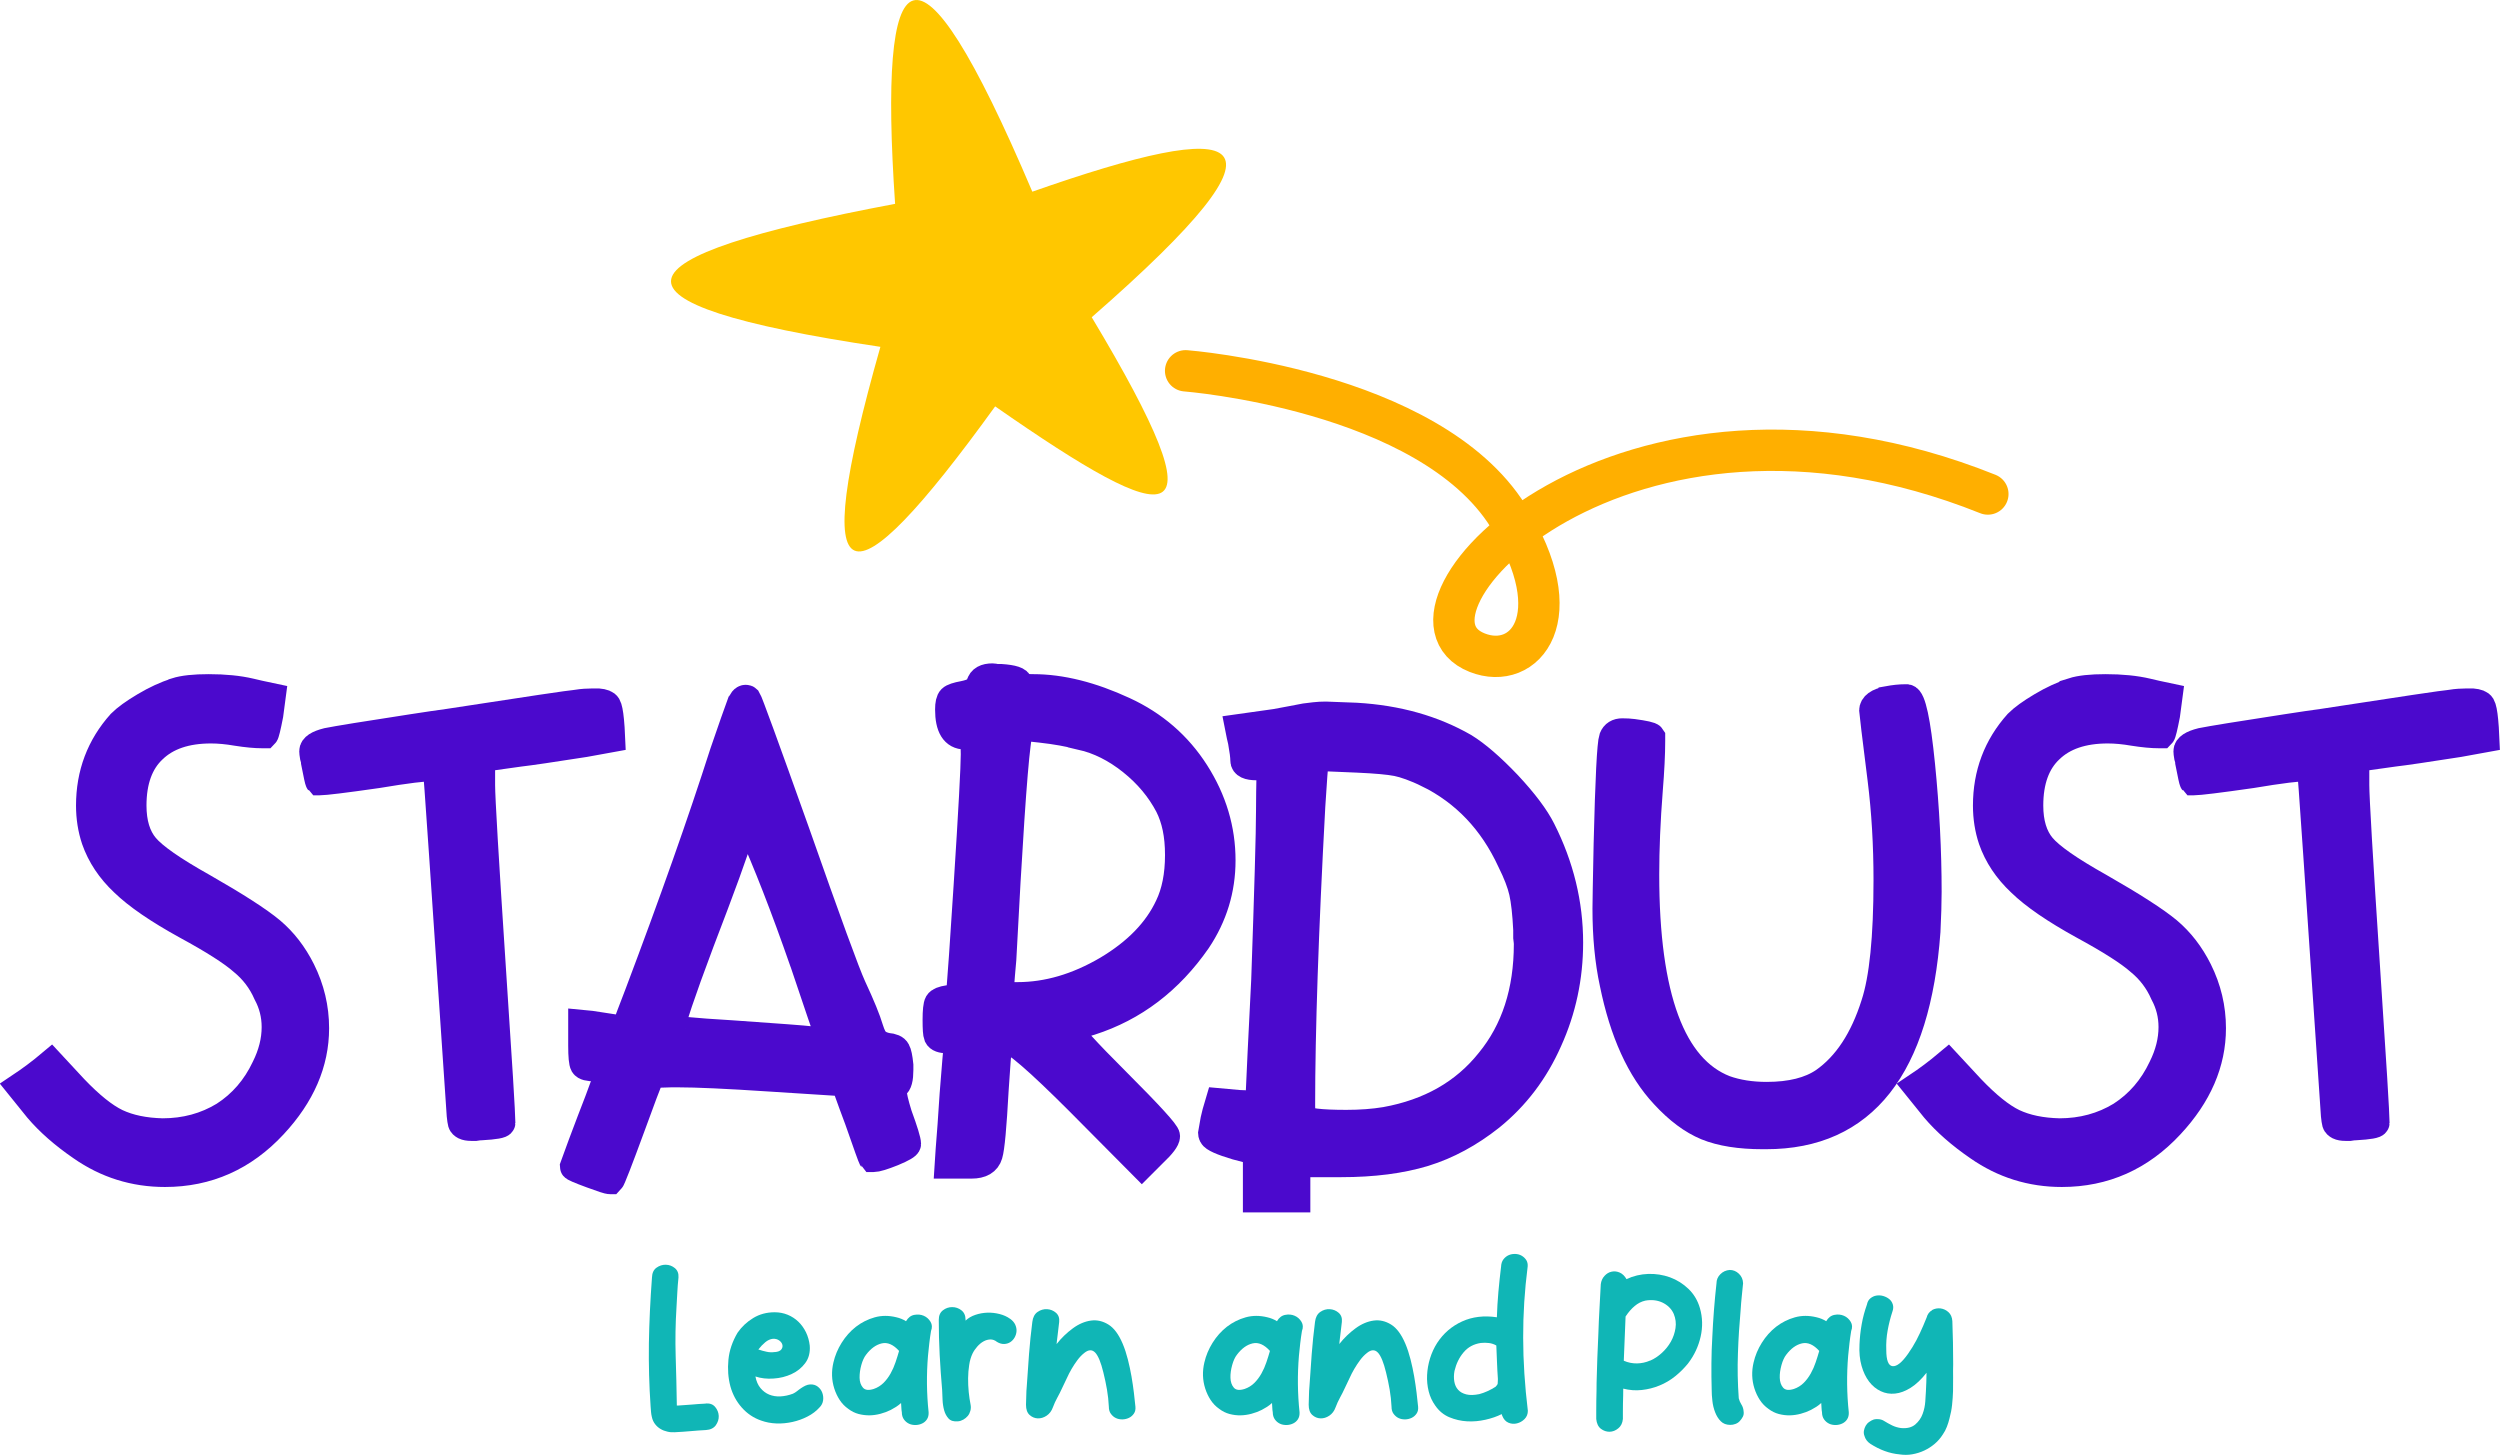 <?xml version="1.0" encoding="UTF-8"?> <svg xmlns="http://www.w3.org/2000/svg" id="Capa_2" data-name="Capa 2" viewBox="0 0 364.01 211.84"><defs><style> .cls-1 { fill: #ffc700; fill-rule: evenodd; } .cls-1, .cls-2 { stroke-width: 0px; } .cls-3 { fill: none; stroke: #ffaf00; stroke-linecap: round; stroke-linejoin: round; stroke-width: 6.02px; } .cls-4 { fill: #4b09cd; stroke: #4b09cd; stroke-miterlimit: 10; stroke-width: 4px; } .cls-2 { fill: #10b6b6; } </style></defs><g id="Layer_1" data-name="Layer 1"><g><path class="cls-4" d="M25.61,100.68c1.1-.35,2.69-.52,4.78-.52,2.32,0,4.35.2,6.08.61.7.17,1.74.41,3.13.7-.06.46-.17,1.33-.35,2.61-.35,1.8-.58,2.75-.7,2.87h-.35c-1.04,0-2.29-.12-3.74-.35-1.33-.23-2.58-.35-3.74-.35-3.65,0-6.46.96-8.43,2.87-1.97,1.85-2.96,4.58-2.96,8.17,0,2.55.61,4.55,1.83,6,1.22,1.45,4,3.39,8.34,5.82,4.87,2.78,8.2,4.93,9.99,6.43,1.79,1.51,3.27,3.42,4.43,5.74,1.33,2.67,2,5.48,2,8.43,0,5.04-2.03,9.73-6.08,14.08-4.35,4.69-9.62,7.04-15.82,7.04-4.46,0-8.52-1.27-12.17-3.82-2.61-1.79-4.72-3.65-6.34-5.56-.58-.7-1.45-1.77-2.61-3.22,1.56-1.04,3.07-2.17,4.52-3.39.75.81,1.88,2.03,3.39,3.65,2.32,2.43,4.37,4.08,6.17,4.95,1.85.87,4.08,1.33,6.69,1.39,3.3,0,6.29-.81,8.95-2.43,2.61-1.68,4.61-4,6-6.95.98-1.97,1.48-3.94,1.48-5.91,0-1.74-.41-3.36-1.22-4.87-.81-1.85-2-3.42-3.56-4.69-1.51-1.33-4.23-3.07-8.17-5.21-4.11-2.26-7.16-4.35-9.13-6.26-1.97-1.85-3.36-3.94-4.17-6.26-.52-1.56-.78-3.22-.78-4.95,0-4.63,1.51-8.63,4.52-11.99.75-.75,1.91-1.59,3.48-2.52,1.56-.93,3.07-1.62,4.52-2.09Z"></path><path class="cls-4" d="M84,102.41c.81-.12,1.56-.17,2.26-.17h.87c.7.06,1.13.23,1.3.52.17.29.32,1.01.43,2.17.06.58.12,1.45.17,2.61-.64.12-1.94.35-3.91.7-4.81.75-7.97,1.22-9.47,1.39-1.27.17-3.13.43-5.56.78v3.91c0,1.85.52,10.69,1.56,26.51.93,13.91,1.39,21.47,1.39,22.68,0,.23-.99.41-2.96.52-.23,0-.52.03-.87.09h-.61c-.41,0-.73-.06-.96-.17-.23-.12-.38-.26-.43-.43-.06-.23-.12-.61-.17-1.13-2.26-33.66-3.42-50.55-3.48-50.67h-.17c-1.51,0-4.32.35-8.43,1.04-4.87.7-7.68,1.04-8.43,1.04h-.09c-.06-.06-.26-.98-.61-2.78,0-.23-.06-.52-.17-.87-.06-.35-.09-.61-.09-.78,0-.58.7-1.04,2.09-1.39,1.45-.29,5.56-.96,12.34-2,2.26-.35,4.03-.61,5.3-.78,11.65-1.8,17.87-2.72,18.69-2.78Z"></path><path class="cls-4" d="M107.79,102.67c.23-.64.49-.96.78-.96.12,0,.2.03.26.09.23.35,2.58,6.78,7.04,19.29,4.58,13.04,7.33,20.57,8.26,22.6,1.27,2.72,2.11,4.78,2.52,6.17.29.93.61,1.54.96,1.83.4.35.93.58,1.56.7.75.06,1.22.26,1.39.61.17.29.32.99.43,2.09v.7c0,1.28-.2,2.03-.61,2.26-.23.17-.35.46-.35.87,0,.58.26,1.71.78,3.39.87,2.38,1.3,3.79,1.3,4.26,0,.23-.7.64-2.09,1.22-1.45.58-2.4.87-2.87.87h-.17c-.06-.06-.73-1.91-2-5.56-.46-1.22-1.13-3.04-2-5.47-1.8-.12-5.45-.35-10.95-.7-6.2-.41-10.63-.61-13.3-.61h-.96c-.46,0-1.45.03-2.96.09-.52,1.28-1.48,3.82-2.87,7.65-1.85,5.04-2.87,7.65-3.04,7.82h-.09c-.23,0-1.13-.29-2.69-.87-1.74-.64-2.61-1.01-2.61-1.13.75-2.09,1.59-4.35,2.52-6.78,1.68-4.29,2.52-6.66,2.52-7.13,0-.35-.64-.52-1.91-.52-.93,0-1.48-.14-1.65-.43-.17-.29-.26-1.22-.26-2.78v-3.22c.7.06,1.74.2,3.13.43,1.39.23,2.43.38,3.13.43.4-1.1,1.04-2.78,1.91-5.04,5.1-13.5,9.24-25.23,12.43-35.2,1.27-3.71,2.09-6.03,2.43-6.95ZM117,140.13c-2.78-8-5.39-14.69-7.82-20.08-.17-.46-.35-.7-.52-.7s-.55.87-1.13,2.61c-.52,1.91-2.38,7.01-5.56,15.3-2.78,7.42-4.17,11.56-4.17,12.43,0,.23,2.93.52,8.78.87,6.66.46,10.49.75,11.47.87.64.06,1.62.2,2.95.43-.69-1.97-2.03-5.88-4-11.73Z"></path><path class="cls-4" d="M142.69,99.63c.17-.7.78-1.04,1.83-1.04.12,0,.29.03.52.09h.7c1.74.12,2.61.41,2.61.87,0,.41.7.61,2.09.61,4.06,0,8.46,1.1,13.21,3.3,4.4,2.03,7.88,5.04,10.43,9.04,2.55,4,3.82,8.26,3.82,12.78,0,4.23-1.19,8.11-3.56,11.65-4.06,5.85-9.24,9.79-15.56,11.82-1.97.52-2.95.96-2.95,1.3,0,.46,2.26,2.96,6.78,7.47,4.81,4.81,7.21,7.45,7.21,7.91s-.61,1.28-1.83,2.43c-.41.41-.99.99-1.74,1.74-1.56-1.56-4.61-4.63-9.13-9.21-6.03-6.03-9.53-9.04-10.52-9.04-.64,0-1.04.32-1.22.96-.12.64-.29,2.78-.52,6.43-.29,5.33-.58,8.46-.87,9.39-.29.99-1.13,1.48-2.52,1.48h-3.39c.06-.98.2-2.92.43-5.82.17-2.84.4-5.94.69-9.3.12-1.27.17-1.94.17-2,0-.52-.09-.84-.26-.96-.17-.12-.58-.17-1.22-.17-.75,0-1.22-.17-1.39-.52-.12-.29-.17-1.07-.17-2.35s.09-2.14.26-2.43c.17-.29.67-.49,1.48-.61.35-.06.9-.12,1.65-.17.23-2.72.61-8.17,1.13-16.34.7-10.89,1.04-17.27,1.04-19.12,0-1.16-.09-1.91-.26-2.26-.12-.29-.38-.43-.78-.43h-.35c-1.56,0-2.35-1.27-2.35-3.82,0-.81.12-1.33.35-1.56.23-.23.84-.43,1.82-.61,1.45-.29,2.23-.78,2.35-1.48ZM157.46,107.19c-1.8-.46-3.74-.81-5.82-1.04-.75-.06-1.83-.2-3.22-.43-.06.46-.17,1.36-.35,2.69-.52,4.11-1.22,14.54-2.09,31.29-.12,1.22-.26,2.98-.43,5.3h2.61c4.35,0,8.69-1.27,13.04-3.82,4.29-2.55,7.27-5.62,8.95-9.21.98-2.03,1.48-4.52,1.48-7.47s-.49-5.24-1.48-7.21c-1.28-2.43-3.07-4.58-5.39-6.43-2.32-1.85-4.75-3.07-7.3-3.65Z"></path><path class="cls-4" d="M185.41,105.28c.93-.17,1.85-.35,2.78-.52.87-.17,1.48-.29,1.82-.35.4-.06.87-.12,1.39-.17.52-.06,1.07-.09,1.65-.09.12,0,1.59.06,4.43.17,5.97.35,11.21,1.83,15.73,4.43,1.79,1.1,3.91,2.93,6.34,5.48,2.38,2.55,4.03,4.75,4.96,6.6,2.66,5.27,4,10.75,4,16.43,0,5.04-1.02,9.79-3.04,14.25-1.97,4.46-4.78,8.17-8.43,11.12-3.07,2.43-6.29,4.17-9.65,5.21-3.42,1.04-7.45,1.56-12.08,1.56h-6.52v5.13h-5.82v-6.87c-.46-.12-1.45-.38-2.96-.78-2.14-.64-3.3-1.16-3.48-1.56-.06-.12-.09-.26-.09-.43,0-.06.12-.67.35-1.83.12-.58.35-1.45.7-2.61.64.06,1.62.14,2.95.26,1.27.06,2.23.09,2.87.09.17-4,.46-10.02.87-18.08.46-13.27.7-21.49.7-24.68,0-1.45.03-3.59.09-6.43h-2c-1.22,0-1.83-.29-1.83-.87s-.12-1.51-.35-2.78c-.12-.46-.26-1.13-.43-2,.81-.12,2.49-.35,5.04-.7ZM207.92,112.67c-1.86-.87-3.36-1.42-4.52-1.65-1.16-.23-3.07-.4-5.74-.52-1.39-.06-3.45-.14-6.17-.26-.12,1.16-.29,3.53-.52,7.13-.99,18.31-1.48,32.82-1.48,43.54,0,1.22.03,1.85.09,1.91.52.52,2.66.78,6.43.78,2.09,0,4-.14,5.73-.43,6.43-1.16,11.47-4.03,15.12-8.6,3.71-4.52,5.56-10.23,5.56-17.12,0-.17-.03-.49-.09-.96v-1.13c-.12-2.38-.32-4.2-.61-5.48-.29-1.27-.87-2.78-1.74-4.52-2.67-5.79-6.69-10.02-12.08-12.69Z"></path><path class="cls-4" d="M274.88,101.89c.93-.17,1.77-.26,2.52-.26h.26c.75.12,1.45,3.36,2.09,9.73.64,6.37.96,12.54.96,18.51,0,1.56-.06,3.48-.17,5.74-1.45,19.82-9.24,29.72-23.38,29.72h-.52c-3.3,0-6.03-.43-8.17-1.3-2.09-.87-4.14-2.4-6.17-4.61-3.48-3.71-5.94-9.13-7.39-16.25-.7-3.24-1.04-6.87-1.04-10.86,0-.87.06-4.03.17-9.47.23-9.44.49-14.57.78-15.38.23-.58.7-.87,1.39-.87.58,0,1.1.03,1.56.09,1.68.23,2.58.43,2.69.61v.61c0,1.91-.12,4.29-.35,7.13-.35,4.46-.52,8.58-.52,12.34,0,17.79,3.85,28.19,11.56,31.2,1.79.64,3.82.96,6.08.96,3.53,0,6.31-.7,8.34-2.09,3.3-2.32,5.76-6.05,7.39-11.21,1.22-3.71,1.83-9.73,1.83-18.08,0-5.16-.29-10.05-.87-14.69-.81-6.49-1.22-9.82-1.22-9.99,0-.75.72-1.27,2.17-1.56Z"></path><path class="cls-4" d="M301.79,100.68c1.1-.35,2.69-.52,4.78-.52,2.32,0,4.35.2,6.08.61.7.17,1.74.41,3.13.7-.06.46-.17,1.33-.35,2.61-.35,1.8-.58,2.75-.7,2.87h-.35c-1.04,0-2.29-.12-3.74-.35-1.33-.23-2.58-.35-3.74-.35-3.65,0-6.46.96-8.43,2.87-1.97,1.85-2.96,4.58-2.96,8.17,0,2.55.61,4.55,1.83,6,1.22,1.45,4,3.39,8.34,5.82,4.87,2.78,8.2,4.93,10,6.43,1.79,1.51,3.27,3.42,4.43,5.74,1.33,2.67,2,5.48,2,8.43,0,5.04-2.03,9.73-6.08,14.08-4.35,4.69-9.62,7.04-15.82,7.04-4.46,0-8.52-1.27-12.17-3.82-2.61-1.79-4.72-3.65-6.34-5.56-.58-.7-1.45-1.77-2.61-3.22,1.56-1.04,3.07-2.17,4.52-3.39.75.81,1.88,2.03,3.39,3.65,2.32,2.43,4.37,4.08,6.17,4.95,1.85.87,4.08,1.33,6.69,1.39,3.3,0,6.29-.81,8.95-2.43,2.61-1.68,4.61-4,6-6.95.98-1.97,1.48-3.94,1.48-5.91,0-1.74-.41-3.36-1.22-4.87-.81-1.85-2-3.42-3.56-4.69-1.51-1.33-4.23-3.07-8.17-5.21-4.11-2.26-7.16-4.35-9.12-6.26-1.97-1.85-3.36-3.94-4.17-6.26-.52-1.56-.78-3.22-.78-4.95,0-4.63,1.51-8.63,4.52-11.99.75-.75,1.91-1.59,3.48-2.52,1.56-.93,3.07-1.62,4.52-2.09Z"></path><path class="cls-4" d="M356.89,102.41c.81-.12,1.56-.17,2.26-.17h.87c.69.06,1.13.23,1.3.52.17.29.32,1.01.43,2.17.06.58.12,1.45.17,2.61-.64.12-1.94.35-3.91.7-4.81.75-7.97,1.22-9.47,1.39-1.28.17-3.13.43-5.56.78v3.91c0,1.85.52,10.69,1.56,26.51.93,13.91,1.39,21.47,1.39,22.68,0,.23-.99.41-2.96.52-.23,0-.52.03-.87.09h-.61c-.41,0-.73-.06-.96-.17-.23-.12-.38-.26-.43-.43-.06-.23-.12-.61-.17-1.13-2.26-33.66-3.42-50.55-3.48-50.67h-.17c-1.51,0-4.32.35-8.43,1.04-4.87.7-7.68,1.04-8.43,1.04h-.09c-.06-.06-.26-.98-.61-2.78,0-.23-.06-.52-.17-.87-.06-.35-.09-.61-.09-.78,0-.58.7-1.04,2.09-1.39,1.45-.29,5.56-.96,12.34-2,2.26-.35,4.03-.61,5.3-.78,11.65-1.8,17.87-2.72,18.69-2.78Z"></path></g><g><path class="cls-1" d="M150.31,27.91c-17.16-40.38-22.45-34.44-19.98,1.77-41.49,7.81-44.72,14.46-2.14,20.82-10.69,37.62-4.91,38.6,16.71,8.67,26.23,18.28,33.57,19.56,14.06-12.98,31.6-27.58,22.15-29.09-8.65-18.28Z"></path><path class="cls-3" d="M172.63,53.99s35.43,2.74,46.98,21.19c9.2,14.7,2.41,22.6-4.53,19.85-14.92-5.9,21.16-44.42,74.36-23.1"></path></g><g><path class="cls-2" d="M102.77,204.35c.6-.04,1.05.13,1.37.52.32.39.49.82.51,1.3.02.48-.13.93-.43,1.36-.31.42-.79.65-1.44.69-.73.04-1.47.09-2.22.16-.75.07-1.53.12-2.34.16-.35.02-.7,0-1.05-.09-.36-.08-.68-.2-.98-.38-.3-.17-.56-.4-.79-.69-.23-.29-.4-.64-.49-1.07-.06-.25-.1-.5-.12-.75-.02-.25-.04-.51-.06-.78-.21-3.04-.29-6.1-.25-9.17.05-3.07.2-6.27.45-9.6.02-.65.24-1.13.66-1.43.42-.3.88-.44,1.36-.43s.92.17,1.31.49c.39.32.57.78.53,1.37-.08.73-.13,1.45-.17,2.17-.04.71-.08,1.43-.12,2.17-.15,2.37-.19,4.73-.12,7.08.08,2.35.13,4.76.17,7.22h.23c.65-.04,1.31-.09,1.96-.14.65-.06,1.33-.11,2.02-.14Z"></path><path class="cls-2" d="M117.99,201.58c.42-.02.78.09,1.08.32.3.23.52.52.65.87s.18.72.13,1.11c-.05.39-.22.74-.51,1.03-.48.54-1.07.99-1.76,1.34-.69.36-1.43.62-2.19.79-.77.17-1.55.25-2.34.22-.79-.03-1.53-.17-2.22-.42-1.1-.38-2.04-1.01-2.82-1.89-.78-.88-1.33-1.9-1.66-3.08-.33-1.23-.42-2.53-.29-3.88.13-1.36.58-2.67,1.33-3.94.6-.87,1.36-1.58,2.28-2.14s1.96-.84,3.12-.84c.67,0,1.3.12,1.89.36.59.24,1.11.58,1.56,1.01.45.43.82.95,1.11,1.54.29.6.47,1.24.55,1.94.08,1-.14,1.85-.65,2.54-.51.69-1.17,1.23-1.98,1.6-.81.38-1.69.6-2.64.66-.95.07-1.83-.03-2.64-.3.13.69.38,1.26.74,1.69.36.43.78.75,1.27.95.49.2,1.04.29,1.63.26s1.2-.16,1.82-.39c.21-.1.41-.22.61-.38.19-.15.38-.3.58-.43.19-.13.4-.25.62-.36.22-.11.47-.17.74-.19ZM112.82,196.87c.46-.04.77-.16.94-.38.16-.21.22-.44.16-.68-.06-.24-.21-.45-.46-.63-.25-.18-.55-.26-.9-.25-.4.04-.78.21-1.14.51-.36.3-.69.65-1,1.05.4.13.8.25,1.2.33.39.09.79.1,1.2.04Z"></path><path class="cls-2" d="M131.92,192.37c.31-.52.71-.83,1.21-.92s.95-.05,1.37.13c.42.18.75.48.99.88.24.4.26.85.07,1.33-.1.6-.18,1.19-.25,1.79-.07.6-.13,1.2-.19,1.82-.23,2.75-.2,5.5.09,8.23.02.4-.06.74-.23,1.01-.17.27-.41.48-.7.62-.29.14-.61.22-.96.23-.35,0-.67-.05-.96-.19-.29-.14-.54-.34-.74-.62-.2-.28-.31-.63-.31-1.05-.04-.21-.06-.43-.07-.66-.01-.23-.02-.46-.04-.69-.23.21-.47.4-.72.56-.25.16-.51.31-.78.45-.46.23-.96.42-1.49.56-.53.14-1.06.22-1.6.23-.54,0-1.07-.06-1.6-.2-.53-.14-1.03-.39-1.49-.74-.5-.35-.92-.78-1.26-1.3-.34-.52-.6-1.08-.79-1.68-.19-.6-.3-1.22-.32-1.86-.02-.65.05-1.29.2-1.92.23-1,.63-1.96,1.2-2.87.57-.91,1.26-1.69,2.08-2.33.82-.63,1.73-1.09,2.73-1.37,1-.28,2.05-.28,3.15-.01.52.12.99.31,1.42.58ZM127.21,202.24c.56-.19,1.03-.49,1.43-.88.39-.39.74-.85,1.03-1.37.29-.52.53-1.06.72-1.63.19-.57.37-1.12.52-1.66-.83-.92-1.67-1.29-2.51-1.1s-1.62.75-2.31,1.67c-.27.35-.5.84-.68,1.49-.18.65-.26,1.27-.25,1.86s.18,1.07.49,1.43c.31.36.83.42,1.56.19Z"></path><path class="cls-2" d="M147.08,192.02c.35.25.59.54.74.85.14.32.21.63.19.95-.02.32-.11.62-.27.91-.16.29-.38.52-.64.69-.26.17-.56.26-.9.27s-.68-.09-1.03-.3c-.31-.25-.64-.37-.98-.36s-.68.11-1,.29c-.32.18-.62.43-.9.75-.28.32-.51.65-.68,1-.23.48-.4,1.04-.49,1.66-.1.63-.15,1.28-.16,1.95,0,.67.02,1.34.09,2.01.07.67.16,1.28.27,1.83.06.31.05.61-.03.9-.08.29-.2.54-.38.75s-.39.39-.64.53c-.25.14-.51.23-.78.25-.62.06-1.07-.08-1.37-.4-.3-.33-.52-.73-.65-1.21s-.21-.99-.23-1.53c-.02-.54-.04-1.01-.06-1.42-.15-1.71-.27-3.42-.36-5.11-.09-1.69-.13-3.4-.13-5.11,0-.62.2-1.08.61-1.39.4-.31.85-.46,1.34-.46s.94.15,1.34.46c.4.31.61.77.61,1.39v.12c.38-.37.86-.65,1.42-.84.56-.19,1.14-.3,1.75-.32.61-.02,1.2.05,1.79.2.59.15,1.09.38,1.52.69Z"></path><path class="cls-2" d="M153.83,195.72c.71-.91,1.51-1.67,2.38-2.31s1.76-1.01,2.64-1.13c.89-.12,1.73.08,2.54.58.81.5,1.5,1.43,2.08,2.8.29.69.54,1.45.75,2.28.21.83.39,1.66.53,2.48s.26,1.62.35,2.38c.09.76.16,1.43.22,2.01.04.4-.03.74-.22,1.01-.18.27-.42.48-.71.62-.29.14-.61.22-.95.23-.35,0-.66-.05-.95-.19-.29-.13-.53-.34-.74-.62s-.3-.63-.3-1.05c-.04-.83-.13-1.66-.27-2.48s-.32-1.67-.53-2.51c-.35-1.44-.74-2.4-1.18-2.87-.44-.47-.97-.46-1.59.04-.37.29-.7.64-1,1.04-.3.4-.58.83-.84,1.27-.26.44-.5.91-.72,1.4-.22.49-.45.97-.68,1.43-.21.46-.44.92-.69,1.37-.25.45-.46.92-.64,1.4-.19.54-.5.95-.92,1.23-.42.28-.86.41-1.3.39-.44-.02-.84-.19-1.18-.5-.35-.32-.52-.81-.52-1.49.02-.44.03-.88.04-1.33,0-.44.03-.89.07-1.33.1-1.58.21-3.15.33-4.71.12-1.56.28-3.12.48-4.68.08-.67.33-1.16.77-1.46.43-.3.9-.43,1.39-.4.49.03.92.21,1.29.53.37.33.52.77.46,1.33-.06.46-.11.91-.16,1.36-.05.44-.1.89-.16,1.33-.02.1-.03.19-.03.27s-.01.18-.03.27Z"></path><path class="cls-2" d="M185.93,192.37c.31-.52.71-.83,1.21-.92.5-.1.95-.05,1.37.13.42.18.75.48.99.88.24.4.26.85.07,1.33-.1.6-.18,1.19-.25,1.79s-.13,1.2-.19,1.82c-.23,2.75-.2,5.5.09,8.23.02.4-.06.74-.23,1.01-.17.27-.41.48-.7.62s-.61.22-.96.23c-.35,0-.67-.05-.96-.19-.29-.14-.54-.34-.74-.62-.2-.28-.31-.63-.31-1.05-.04-.21-.06-.43-.07-.66,0-.23-.02-.46-.04-.69-.23.21-.47.4-.72.56-.25.16-.51.31-.78.45-.46.23-.96.42-1.49.56s-1.06.22-1.6.23-1.07-.06-1.6-.2c-.53-.14-1.03-.39-1.49-.74-.5-.35-.92-.78-1.26-1.3-.34-.52-.6-1.08-.79-1.68-.19-.6-.3-1.22-.32-1.86-.02-.65.05-1.29.2-1.92.23-1,.63-1.96,1.2-2.87.57-.91,1.26-1.69,2.08-2.33.82-.63,1.73-1.09,2.73-1.37,1-.28,2.05-.28,3.15-.01.52.12.99.31,1.42.58ZM181.21,202.24c.56-.19,1.04-.49,1.43-.88s.74-.85,1.03-1.37c.29-.52.53-1.06.72-1.63.19-.57.37-1.12.52-1.66-.83-.92-1.67-1.29-2.51-1.1-.85.19-1.62.75-2.31,1.67-.27.35-.5.84-.68,1.49-.18.65-.27,1.27-.25,1.86s.18,1.07.49,1.43c.31.36.83.42,1.56.19Z"></path><path class="cls-2" d="M194.99,195.72c.71-.91,1.51-1.67,2.38-2.31s1.76-1.01,2.64-1.13c.89-.12,1.73.08,2.54.58.81.5,1.5,1.43,2.08,2.8.29.69.54,1.45.75,2.28.21.83.39,1.66.53,2.48.14.83.26,1.62.35,2.38.09.76.16,1.43.22,2.01.04.4-.03.74-.22,1.01-.18.27-.42.48-.71.62-.29.14-.61.22-.95.23-.35,0-.66-.05-.95-.19-.29-.13-.53-.34-.74-.62s-.3-.63-.3-1.05c-.04-.83-.13-1.66-.27-2.48s-.32-1.67-.53-2.51c-.35-1.44-.74-2.4-1.18-2.87-.44-.47-.97-.46-1.59.04-.37.29-.7.64-1,1.04s-.58.83-.84,1.27c-.26.44-.5.91-.72,1.4-.22.49-.45.97-.68,1.43-.21.46-.44.92-.69,1.37-.25.45-.46.92-.64,1.4-.19.54-.5.95-.92,1.23-.42.28-.86.41-1.3.39-.44-.02-.84-.19-1.18-.5-.35-.32-.52-.81-.52-1.49.02-.44.03-.88.04-1.33,0-.44.03-.89.07-1.33.1-1.58.21-3.15.33-4.71s.28-3.12.48-4.68c.08-.67.33-1.16.77-1.46.43-.3.9-.43,1.39-.4.49.03.92.21,1.29.53.37.33.52.77.46,1.33-.06.46-.11.91-.16,1.36-.05.44-.1.89-.16,1.33-.02.1-.03.19-.03.27s0,.18-.03.27Z"></path><path class="cls-2" d="M222.43,184.45c-.44,3.43-.66,6.86-.65,10.31,0,3.45.24,7,.68,10.66,0,.48-.16.88-.48,1.2-.32.32-.69.53-1.11.63-.42.11-.84.07-1.24-.1-.4-.17-.7-.51-.9-1.01-.02-.04-.03-.08-.04-.12-.01-.04-.02-.08-.04-.12-.69.35-1.48.62-2.37.82s-1.78.28-2.67.23c-.89-.05-1.75-.25-2.57-.59s-1.5-.9-2.04-1.67c-.46-.64-.79-1.34-.98-2.11-.19-.77-.27-1.56-.23-2.37.04-.81.18-1.62.43-2.43.25-.81.6-1.56,1.04-2.25.91-1.39,2.11-2.43,3.62-3.12,1.51-.69,3.2-.89,5.07-.61.04-1.23.11-2.46.22-3.68.11-1.22.24-2.45.39-3.68.02-.44.13-.8.35-1.08s.47-.48.77-.61.62-.18.95-.17.64.09.92.25c.28.16.5.37.68.64.17.27.24.6.2.98ZM217.75,201.93c.19-.19.3-.35.32-.48.02-.12.03-.34.03-.65-.06-.83-.1-1.64-.13-2.43-.03-.79-.06-1.61-.1-2.46-.33-.19-.68-.31-1.07-.36-.38-.05-.78-.05-1.18-.01-1.04.15-1.88.61-2.51,1.36-.64.75-1.08,1.66-1.33,2.71-.1.54-.11,1.05-.03,1.53.08.48.26.89.55,1.21.29.33.69.55,1.2.68.51.13,1.14.11,1.89-.04.79-.21,1.58-.57,2.37-1.07Z"></path><path class="cls-2" d="M236.84,186.24c.98-.46,2.03-.71,3.13-.75,1.11-.04,2.17.13,3.18.49,1.01.37,1.91.93,2.7,1.69.79.76,1.35,1.7,1.67,2.82.38,1.33.42,2.71.1,4.13-.32,1.42-.93,2.72-1.83,3.9-.56.69-1.19,1.32-1.89,1.88-.7.56-1.46,1.01-2.28,1.34-.82.34-1.67.55-2.57.65s-1.8.03-2.7-.2c0,.27,0,.6-.01.98-.01.39-.02.79-.03,1.21,0,.42-.01.83-.01,1.23v1c-.06.6-.28,1.05-.68,1.37-.39.32-.81.48-1.26.49-.44,0-.86-.13-1.26-.43-.39-.3-.62-.78-.68-1.43v-1.21c0-.46,0-.94.01-1.44s.02-.98.03-1.44c0-.46.01-.87.01-1.21.06-2.35.14-4.74.26-7.16.04-1.21.09-2.41.16-3.58.07-1.17.13-2.37.19-3.58.06-.48.24-.89.54-1.21.3-.33.64-.54,1.04-.62.39-.09.79-.04,1.18.13.39.17.73.5,1,.98ZM240.28,198.11c.58-.25,1.14-.62,1.67-1.1s.98-1.03,1.33-1.65c.35-.62.57-1.28.68-1.98.11-.7.02-1.39-.25-2.06-.17-.39-.4-.72-.69-1-.29-.28-.62-.5-1-.68-.38-.17-.78-.28-1.2-.32-.42-.04-.85-.02-1.27.06-.56.13-1.07.39-1.53.78-.46.38-.91.89-1.33,1.53-.04,1.08-.08,2.15-.13,3.22-.05,1.07-.09,2.14-.13,3.22.62.27,1.26.4,1.92.39s1.3-.15,1.92-.42Z"></path><path class="cls-2" d="M253.16,203.57c.08.33.21.64.4.94s.3.64.32,1.03c.04.27,0,.52-.12.75-.12.23-.27.44-.46.64-.15.17-.36.31-.61.4-.25.1-.5.14-.75.14-.58,0-1.04-.18-1.39-.53s-.62-.79-.82-1.31c-.2-.52-.34-1.07-.4-1.66-.07-.59-.1-1.11-.1-1.57-.04-1.31-.05-2.6-.04-3.88s.05-2.58.13-3.88c.12-2.6.32-5.2.61-7.8,0-.5.19-.94.56-1.31.38-.38.83-.58,1.37-.62.5,0,.94.18,1.33.55.39.37.59.83.61,1.39-.06.62-.12,1.25-.19,1.89-.07.65-.12,1.29-.16,1.92-.19,2.12-.33,4.25-.4,6.4-.08,2.15-.04,4.33.12,6.54Z"></path><path class="cls-2" d="M265.9,192.37c.31-.52.71-.83,1.21-.92.5-.1.95-.05,1.37.13.42.18.75.48.99.88.24.4.26.85.07,1.33-.1.6-.18,1.19-.25,1.79s-.13,1.2-.19,1.82c-.23,2.75-.2,5.5.09,8.23.02.4-.06.74-.23,1.01-.17.27-.41.48-.7.62s-.61.22-.96.23c-.35,0-.67-.05-.96-.19-.29-.14-.54-.34-.74-.62-.2-.28-.31-.63-.31-1.05-.04-.21-.06-.43-.07-.66,0-.23-.02-.46-.04-.69-.23.21-.47.4-.72.56-.25.16-.51.31-.78.45-.46.23-.96.42-1.49.56s-1.06.22-1.6.23-1.07-.06-1.6-.2c-.53-.14-1.03-.39-1.49-.74-.5-.35-.92-.78-1.26-1.3-.34-.52-.6-1.08-.79-1.68-.19-.6-.3-1.22-.32-1.86-.02-.65.05-1.29.2-1.92.23-1,.63-1.96,1.2-2.87.57-.91,1.26-1.69,2.08-2.33.82-.63,1.73-1.09,2.73-1.37,1-.28,2.05-.28,3.15-.01.52.12.99.31,1.42.58ZM261.19,202.24c.56-.19,1.04-.49,1.43-.88s.74-.85,1.03-1.37c.29-.52.53-1.06.72-1.63.19-.57.37-1.12.52-1.66-.83-.92-1.67-1.29-2.51-1.1-.85.19-1.62.75-2.31,1.67-.27.35-.5.84-.68,1.49-.18.65-.27,1.27-.25,1.86s.18,1.07.49,1.43c.31.36.83.42,1.56.19Z"></path><path class="cls-2" d="M281.29,190.76c.4-.22.82-.3,1.26-.25.43.06.82.24,1.16.55.34.31.52.74.56,1.3.04,1.06.07,2.1.09,3.13.02,1.03.03,2.08.03,3.13-.02.64-.02,1.28-.01,1.94s0,1.32-.01,1.99c-.02.67-.07,1.34-.14,2.01s-.2,1.32-.38,1.98c-.1.4-.22.81-.38,1.21-.15.4-.35.77-.58,1.1-.33.52-.72.98-1.18,1.37-.46.39-.97.72-1.52.98-.55.26-1.13.44-1.75.55-.62.11-1.24.11-1.88.01-1.44-.13-2.85-.65-4.22-1.53-.44-.29-.73-.67-.87-1.16-.1-.27-.12-.53-.07-.78.05-.25.13-.48.25-.69s.28-.4.51-.56c.22-.16.45-.28.68-.36.21-.06.46-.07.74-.04.28.03.52.11.74.25.37.23.76.45,1.17.65s.85.33,1.31.39c.89.08,1.57-.1,2.07-.52.49-.42.85-.93,1.07-1.53.22-.6.35-1.21.39-1.83.04-.62.07-1.11.09-1.46.02-.44.04-.89.06-1.34.02-.45.03-.91.03-1.37-.75.96-1.52,1.69-2.3,2.18-.78.49-1.54.78-2.28.85-.74.08-1.44-.04-2.09-.35-.65-.31-1.22-.77-1.69-1.39s-.84-1.38-1.1-2.3c-.26-.91-.36-1.95-.3-3.1.04-.98.14-1.96.32-2.95.17-.98.43-1.93.76-2.86.08-.41.25-.71.51-.92s.55-.35.87-.4.65-.04.99.06c.34.1.63.25.88.45.25.2.42.46.52.78s.08.67-.06,1.05c-.29.89-.52,1.79-.69,2.73-.17.93-.24,1.89-.2,2.87,0,1.5.31,2.28.92,2.34s1.36-.54,2.24-1.79c.44-.62.84-1.27,1.21-1.96.36-.69.7-1.41,1.01-2.14l.49-1.18c.13-.5.4-.86.81-1.08Z"></path></g></g></svg> 